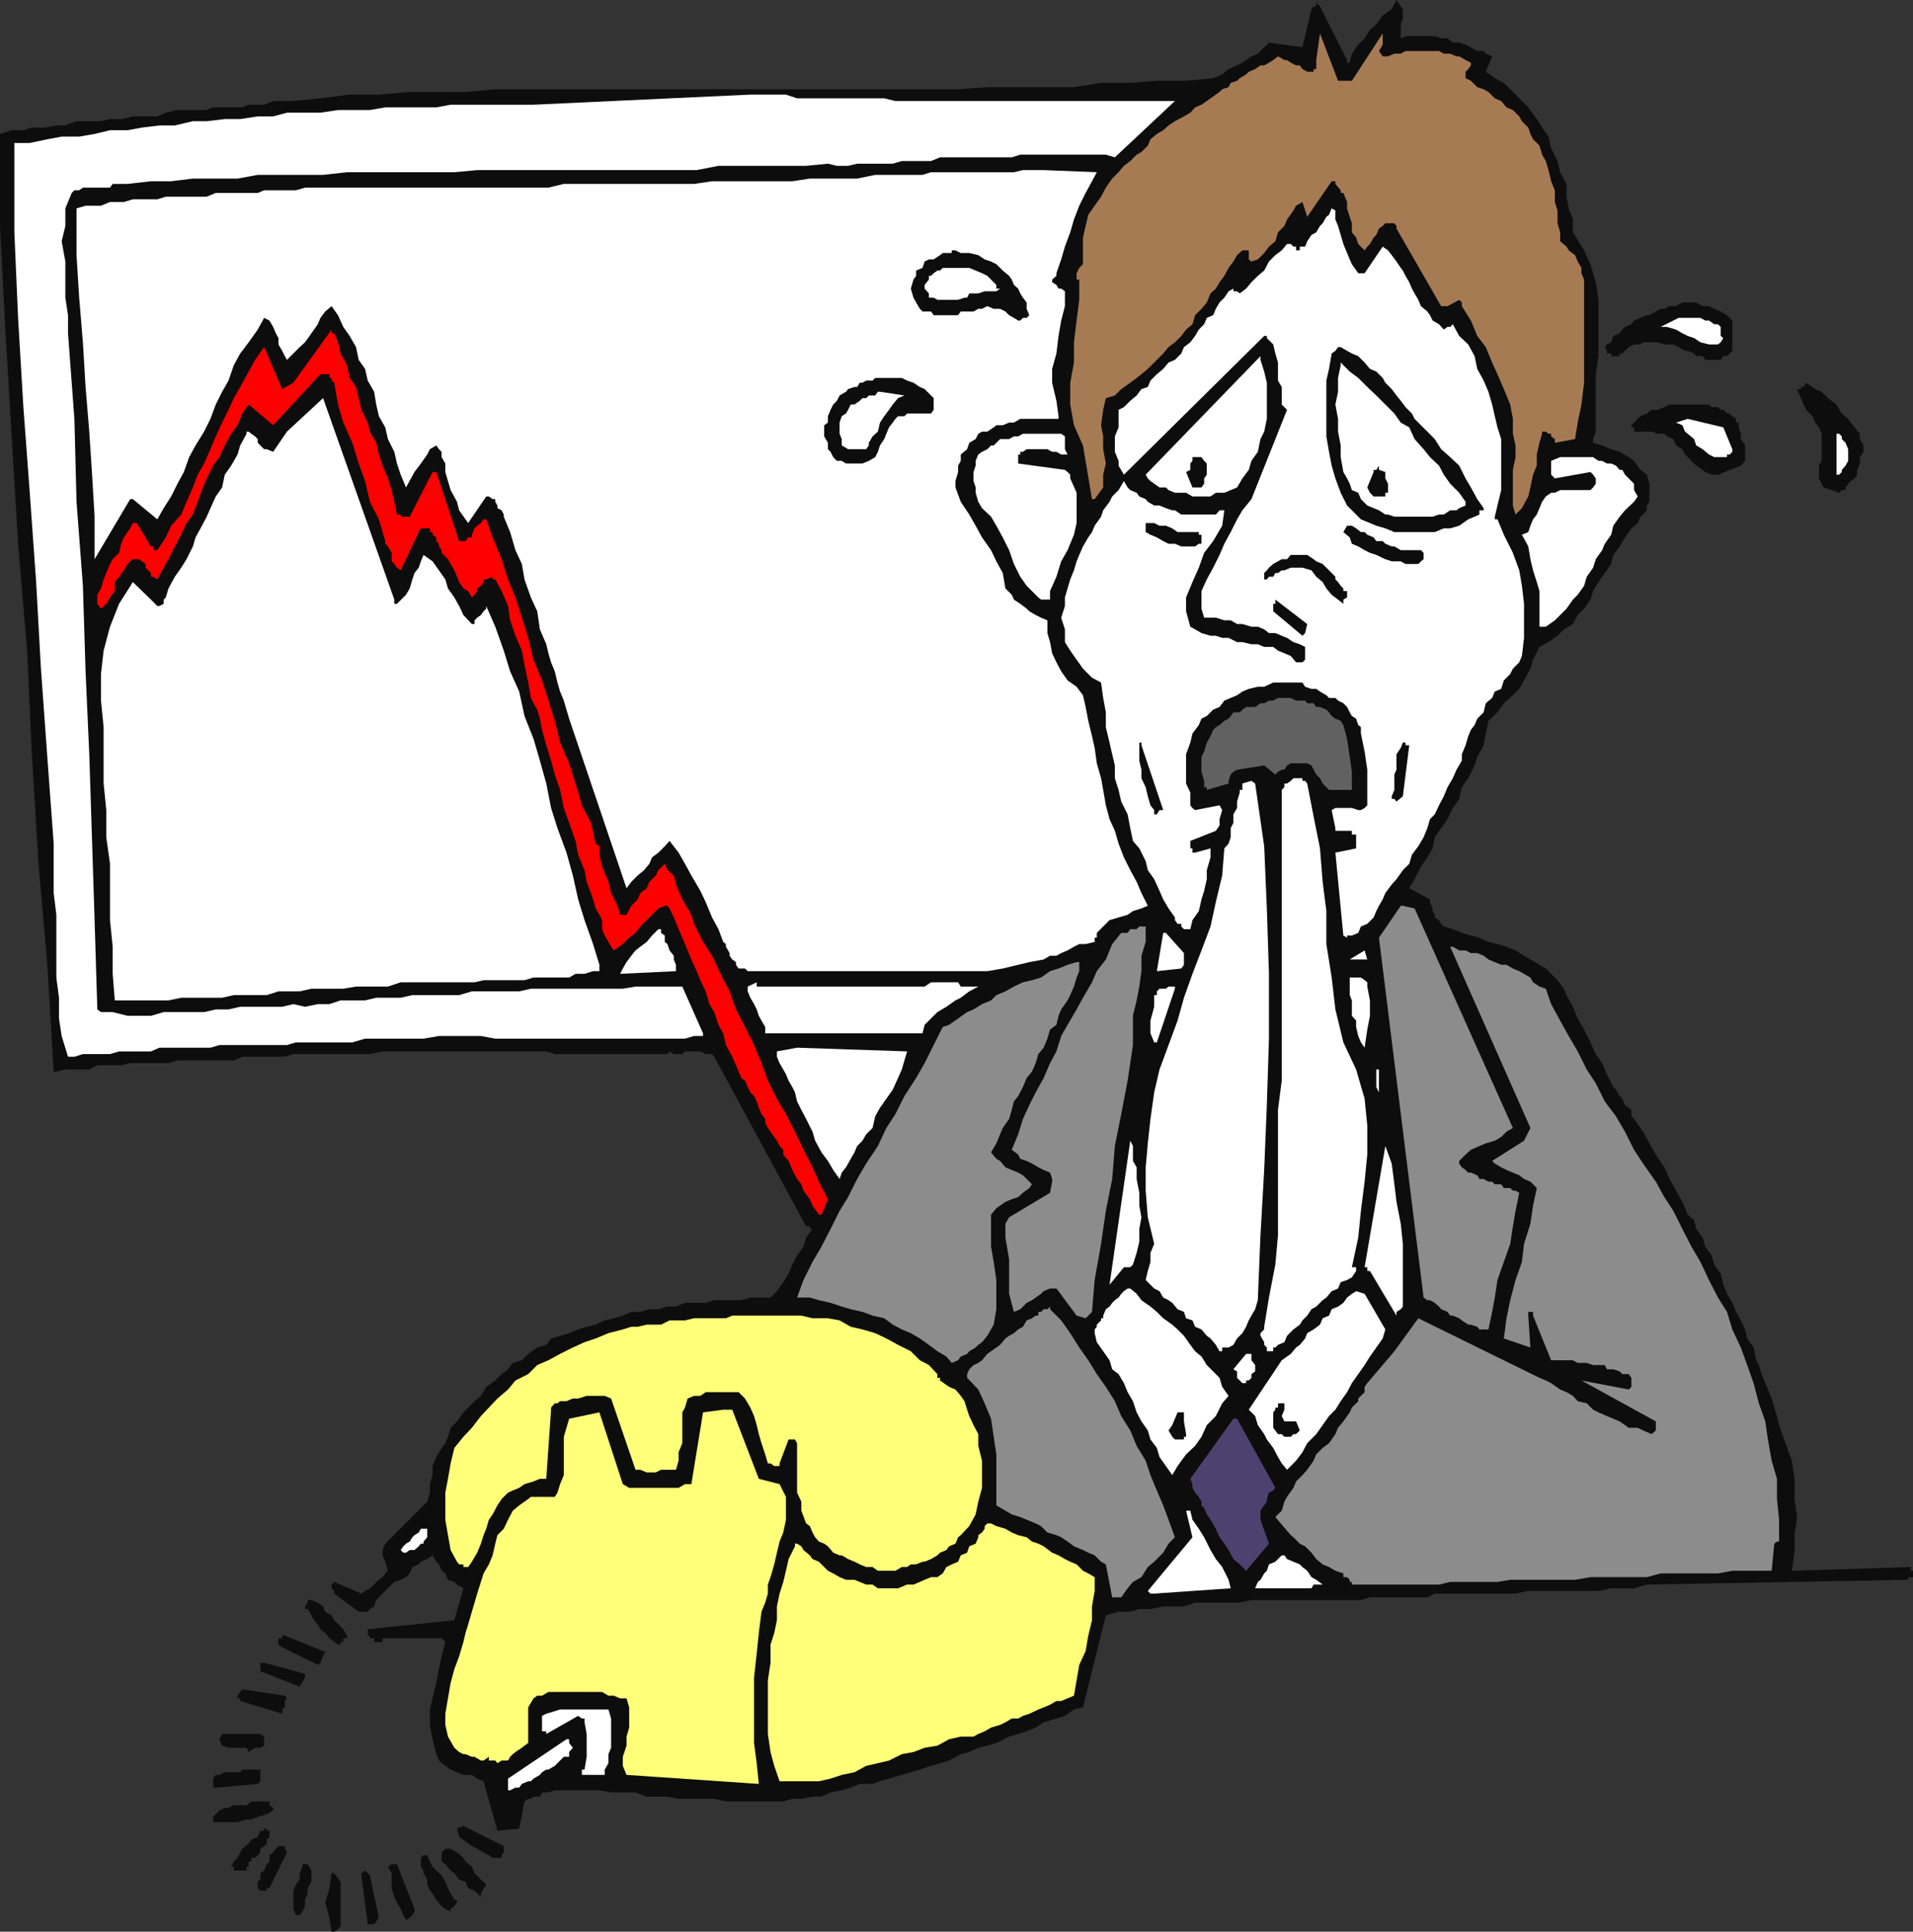<svg xmlns="http://www.w3.org/2000/svg" width="360" height="363.398"><rect width="100%" height="100%" fill="#333333" stroke="none"/><path fill="#0e0d0d" d="m262.8 0 .802 1.2.398.5v1.698l-.398 1.2v2.601l.898-.402h5.5l1.203.402h1.2l1 .801h1.199l1.199.398 1 .5 1.199.7h1.203l.399.5 1.199.5-1.2 2.902 1.7 1.2 1.699.898 1.703 1.699 1.7 1.703 1.199 1.2 1.601 2.198 1 1.602 1.2 1.7.5 2.198 1.199 2.399.5 2.101 1.199 2.2V37l.402 2.2.797 2.097v2.402l2.102 3.399 1.199 2.601 1 3.399.5 3.3V67l-.5 3.398V81.2l-.5 1.399v.699l1.699.5 1.703.703 1.598.5 1.699 1 1 .7 1.203 1.698 1.2.899.5 1.703v3.398l-.5.7V96l-.7.797-.5.402-.5 1.2-1.203 1-1.2 1.699-1 1.699-1.198 1.601-.399 1.7-1.203 1.699-1.2 1.703-1 1.7-.5 1.597-1.198 1.703-1.2 1.2-.902 1.698-1.7 1-1.198 1.2-1.7 1.199-1.699.902-1.203 2.399-.5 1.699-1.2 2.203-.898 1.598-1.199 1.199-1.703 1.5-1.2 1.703-1.698 1.598-.5 2.402-.399 2.2-1.203 2.198-.5 1.602-1.2 2.398-1.198 1.7-.5 2.199-1.2 1.703-1 2.098-1.199 1.699L270 157.5l-.398 2.098-1 1.699-1.2 1.703-1.199 2.398-1 1.7 3.899 2.101v.5l.5 1.2v.5l.398.699v.5l.8.5.403.699.5.5 1.7.5 1.699.703 1.699.5 1.601.398 1.7.801 1.699.399 1.699.5 1.703.699 1.598 1 1.199.703 1.703 1 1.2.7 2.199 2.198L294.3 186l.5 1.2 1.199 2.198.902 2.2 1.2 2.101 1.199 2.399 1 2.199 1.2 1.703.902 2.098 1.2 2.402.5.5.699 1.2.5.5.5 1.198.699.5.5.399V210l.5.5 1.703 2.398 1.2 2.2 1.199 2.101 1.601 2.399 1 2.199 1.2 2.203 1.199 2.098 1 2.402 1.199 1 .402 1.7 1.2 1.597.5 1.703 1.199 1.7.5 1.698 1.199 1.7.5 2.101.699 1.7 1 1.699.703 1.699.899 1.601.8 1.7.399 1.699L330 253.5l.5 2.398.5.899.5 1.703.703 1.7.5 1.198.7 1.7.5 1.699.5 1.601.398 1.7L336 271.5l1.203 3.297.5 3.402V282l.5 3.398-.5 3.399v3.3l-.5 3.403 22.399-.703v.703H360v1.2h-.898v.5l-49.2.898-2.402.699h-4.297l-2.402.5h-13.2l-2.398.5H270l-1.398.703H257.8l-1.7.5h-20.6l-2.2.5h-8.398l-2.101.7h-3.899l-2.402.5h-2.098l-1.699.5H210.5l-2.398.698L203.8 321.2l-1.7.399-1.699 1.199-1.601.5-2.399.703-1.5 1-1.699.7-1.601.5-1.7.5-2.402 1.198-1.7.5-1.698.399-1.7.8-1.601.403-2.2 1.2-3.398 1-2.101.698-3.399 1-2.402.7-1.7.5-1.398.5H161.8l-1.7.699-1.699.5-2.101.402-1.7.801h-1.699l-2.101.398h-1.7l-1.699.5h-10.8l-2.2-.5h-6.699l-2.101-.398h-3.899l-2.101-.8H115l-2.2-.403h-8.398l-1.199.402H102l-.398.801h-1.2l-.5.398h-.5l-.699.5-1 5.102-4.101.398-2.602-9.3-1.2-.5-1-.7h-1.597l-1.203-.5-1.2-.5-1-.699-1.198-1-.5-1.199-.7-2.8-.5-2.7v-2.902l.5-2.098.7-2.902.5-2.598.5-2.402.699-2.7-.7-.699H72v.7h-1.598v-.7h-.8v-.5h-.399v-1.2l16.297-1.703 1.703-6-1.203-.7-.5-.5-1.2-.398-.5-1.199-.698-.5-.5-1.203-.5-.5-.7-1.2-1 .7-1.199.5-.402.5-1.2.5-.5 1.203-.699.7-1 .5-1.199.398-.5.5-1.203 1.199-.5.5-.7.703-.5.5-.398 1.2-.8.5-.399.5H67.5l-4.598-3.403v-.5l-.5-.5v-.7l.5-.5 5.098 2.2.703-.5.899-.5.8-.7.399-.5.5-.398.699-.5.5-.699.5-.5-.5-1.703-.5-1.2v-1l.5-1.199 7.902-7.898.5-1.703v-1.598l.5-1.699v-1.703l.7-1.7.5-.898L83.8 271.5l.5-1.203.5-1.7 1.2-1.198 1.203-1.699.899-.902 1.199-1.2 1.199-1 1-1.699 1.703-1.199 1.2-1.199 1.199-.902.898-1.2 1.703-.5 1.2-1.199 1.699-1.199 1.699-.5.902-1.203 3.399-1 1.699-.7 1.601-.5 1.7-.398 1.699-.8 1.699-.4 1.703-.5 1.598-.703h1.699l1.703-.5h1.7l1.699-.5h1.601l1.7-.7h3.898l1.601-.5h5.098l1.703-.5H145l1.203-1.199 1.2-1.699 1-1.601.699-1.7.898-1.699 1.203-1.699.5-1.703 1.2-1.598h-.5v-.5h-.7l-17.3-31.902-.403-.5h-1.2l-1-.5h-2.898l-.5.5h-1.601l-.801-.5-.398.5h-21.2l-1.601-.5H72l-2.398.5H55.203l-1.601.5h-8L44 199.5H33.402l-1.699.5H24.5l-1.7.398h-4.5l-1.5.801h-4.5l-1.698.399h-.5l-1.2-20.098L7.203 162 6 141.898l-.898-19.5-1.7-20.101-1.199-20.2L1 62 0 42.5V25.2l2.203-.7h2.2L6 24h2.402l2.2-.402H12.3l2.101-.801H19l1.703-.399h2.098l2.199-.5h4.602l1.601-.699 2.2-.5h5.5l1.199-.5h5.5l1.199-.5h2.902l1.7-.699h3.8l5.098-.5 5.5-.703h5.5l5.8-.5h10.5l5.602-.5h87.098l5.5-.399h16.3l5.102-.8h5.5l5-.399h5.5l5.098-.5L230 14l1.203-1 1.598-.703 1-.5 1.699-1.2 1.203-.5L238.801 8l6.3.898 1.7-7.199.402-.5h.5V.5l.7.7 5.097 10.097v.5h.5l.402-1.7 1.2-1.699L256.8 7.2l1-1.601 1.199-1 1.203-1.7 1.7-1.199.898-1.7"/><path fill="#a67b54" d="m248.402 6.297 3.399 8.902h2.601l5.801-8.902v2.101l-.703 1.2.703 1h1l1.2-.5h1.199l.898-.5h6.3l.903.5h1.2l1.199.5h.5l1.199.699 1 .5v.5l-.5.703-.5.5v1.2l1 .5L278 16.397l1.203.399.899.5L281.3 18.5l1.199.5 1 1.2 1.203.5 1.2 1.198.5.899L287.601 24l.398 1.2.5 1 1.203 1.198.5 1.7.7 1.199.5 1.703.5 2.098.699 1.699V38l.5 1.598V42l.5 1.7v1.698l1.199 1 .402.7 1.2.902.5 1.2.699 1.198v1l.5 1.2V72l-.5 4.098-.7 3.402-.5 3.098-3.8.699v-.7l-.7-.5v-.5h-.5l-.5-.398h-.699v.399l-.5 1.699-.5 2.203v2.098l-.703 1.699-.5 2.402-.398 1.7-1.2 2.199-1.199 1.199-.5-1.7v-6.699l.5-2.398v-2.203l-.5-2.2v-2.8l-.5-2.7L283 73.2l-1.2-2.8-1-2.2-1.198-2.902L278 63.199l-1.2-2.902-1.698-2.7v-.699l-.5-.5-2.2 1.2h-1.199L262.801 43v-.5l-.399-.5h-1.699l-.5.5-.703.5-.5 1.2-.5.5-.7 1.198-.5.5-.5.7-1.198-1.2-.399-1.199-.8-1V42L254 40.797l-.5-1.598V38l-.7-1.703h-.5v-.5l-1-1.2v-.5h-.698l-4.602 6.7-.898-2.797-1.2.7-.5.898-1.199 1.699-.5 1.203-1.203 1.2-.5 1.698-1.2 1-.898 1.2-1.199 1.199-1.203.402-.5-.402v-1.7h-1.2l-1 .903-.698 1.2-.899 1.198-.8 1.5-.903 1.2-.7 1.199-1 .902-.698 1.7-1 1.199-1.2 1.199-.5 1.703-1.199 1-.902 1.2-1.2 1.198-1.199.899-1 1.203-1.199 1.2L216 69.397l-1.2 1-.898.7-1.199.902L211 73.2l-1.2 1.198-1.698.5-.5 2.2-.399 2.902.399 2.098V84.5l.5 2.7-.5 2.097v2.402L206 93.9h-.5l-1.7-10.102L202.103 80l-.7-3.902V72l.7-3.8v-3.802l.5-4.101.5-3.899v-3.8h-.5v-1.2l.5-1 .699-.699v-5l.5-2.199.5-2.102L206 38.7l1.203-1.7.899-1.703 1.199-1.7 1.199-1.199 1-1.199 1.203-.902 1.2-1.2.898-.5L216 27.399l.5-1.199 1.203-1 1.2-.699 1-.902 1.199-.801 1.699-.899L224 21.2l.902-1 1.2-.5 1-.699.699-.5 1-.703.699-.5.5-.5 1.203-.399.399-.8 1.199-.399.5-.5 1.199-.7.5-.5 1.203-.5 1-.703h.7l.898-.5.8-.5.899-.7 1.203.7h.5l.7.5 1 .5h.699l.5.703.898.5h1.203V13h.5v-1.703l.7-5"/><path fill="#fff" d="M141.203 17.797h6.7L150 18.5h16.402l2.098.5h52.602L209.8 29.598l-1.7-.5H192l-1.598.5h-13.5l-1.699.699h-5.5l-1.703.5h-6.7l-1.698.402H157.5l-1.7-.402-4.097.402h-16.5l-4.101.801H89.8l-4.301.398H65.3l-4.5.5H48.5l-3.797.7h-8.402l-4.098.5h-3.8l-4.403.5h-2.797l-.5.699h-5.101l-.7.5H14l-.5.5-1.2 2.902V42.5l-.698 2.898.699 3.801V56l.5 3.297v3.402L14 78.797l.402 15.601 1.2 15.801.5 16.098.699 15.601.5 15.602.5 15.598.5 16.3v.5l.699.5h2.203l2.797.7h4.402l2.399-.7h7.601l2.2-.5H43l2.203-.5h7.899l2.101-.5 2.2.5 2.398-.5H62l2.102-.699h4.601l2.098-.5h4.601l2.2-.5h8.8l2.399-.699h8.902l2.2-.5h17.3l2.399-.402h8.8l3.899 8.8v.5h-1.7l-1.699.5H93.203l-2.703-.5h-7.898l-2.899.5h-11l-2.402.7H55.703l-1.703.5H41.3l-1.698.5H30l-1.598.699h-6l-1.699.5h-5.101l-1.602.5h-1.2l-1.198-3.899-.5-3.3v-3.899l-.5-3.8v-11.801l-.5-4.098v-9.3l-1.2-16.302-1.199-16.601-.902-16.297-1.2-16.8-1.199-16.102-1-16.801-.699-16.098V26.9h2.899l3.3-.7 2.7-.5h3.3l2.899-.5 2.902-.699H24l2.703-.5L30 23.598h2.902l3.399-.801h2.601l3.399-.399h2.902l3.297-.5h2.902L54 21.2h6.3l3.302-.5h6l2.898-.5h9.602l2.699-.5h15.601l40.801-1.902"/><path fill="#fff" d="m196.402 32 10 .398-.902 1.7-1.2 2.199-1.198 2.402-1 2.598-.7 2.402-1 2.7-.699 2.398-.902 2.601v.5l-.801.7v.5l.8.5.403.699h.5l.7.5v2.8l-.7 2.7-.5 2.902-.402 3.301-.801 2.898V72l.8 3.398.403 2.899v.5H192l-1.2.703h-.898l-1.199.5H187.5l-.5.398-1.2.801h-1l-.698.399-.5 1-1.2.699L182 84.5l-1.2 1v1.2l-.5.898v1.199l-.5 1.703v1.2l1 2.698 1.602 2.399 1.2 2.101 1.199 2.2 1.699 2.402 1 2.098 1.203 2.199.5 2.902 1.2 1.2.398.898 1.199.8 1.203.903.5.5 1.2.7 1 .5 1.199.5v2.398l.5 1.699.398 2.101.8 1.7.903 1.699 1.2 1.703 1.699 1.2 1.199 1.597.5 2.203.5 2.598.699 2.902.5 2.2.402 2.898.801 2.8.399 2.2.5 2.902.699 2.598 1 2.199.699 2.402 1 2.598 1.203 2.402 1.2 2.2.898 2.101 1.199 2.398-1.2.5-1.597.5-1 .7-1.703.5-1.7.5-1.198 1.199-1.2 1.203v.898H206v.801l-1.7.399h-1.198l-1 .5-1.2.699-1.199.5-.902.5h-1.2l-1.199.703-2.699.5-2.101.5-2.899.7-2.902.5h-45.098l-.5-.5H139l-.5-.7v-.5l-.7-.5-.5-.703v-.5l-.698-1.2v-.5l-.5-.398-.899-2.402-1.203-2.2-1.2-2.898-1-2.101-1.698-2.899-1.2-2.199-1.199-2.102L126 158.2l-.898 1-1.2 1.2-1.199.898-.5 1.203-1 1.2-1.203 1-1.2 1.198-.898 1.2-10.8-31.899-.5-1.699-.5-1.703-.7-1.7-.5-1.699-.5-2.101-.699-1.7-.5-1.699-.402-1.699-1.2-2.8-.5-3.399-1.199-2.602L98.703 109l-.5-2.902L97 103.5l-1-3.402-1.2-2.899v-.402L94.403 96l-.8-.402v-.5l-.399-.7v-.5h-.5l-.703-.5h-.5l-3.398 5-1.7-2.398L86 94.398 84.8 92.2l-.5-1.699-.5-1.703V87.2l-.697-1.2v-1l-.5-.5-.5-.703-1.2.703-.5 1-1.199 1.7L78 88.796l-1.598 2.902-1-2.402-.699-2.098-.5-2.199L73 82.598l-.5-2.2-1.2-2.101-.5-2.2-.398-2.398-1.199-2.101-.5-2.2L67.5 67.7l-.5-2.402-1.2-2.098-1.198-1.699-1-2.203-1.2-1.7-1.199 1-.902 1.2L59.8 61l-2.399 3.398-1 .899-1.199 1.203L54 67.7l-.398-.7-.5-1-.7-1.203v-1.2l-.5-.898-.5-1.199-.699-1.203-1-.5L48.5 62l-1.7 2.398-1.597 2.102L44 68.7l-1 2.898-1.2 2.101-1.198 2.399-1 2.699-1.2 2.402-1.601 2.598L35.6 86l-1 2.797L33.403 91l-1.199 2.398-1.402 2.2-1.2 2.101L25 93.9h-.5l-6.7 11.3v-8l-.5-8.402-.5-7.598-.698-8.402-.5-8.399-.7-8.398-.5-8v-8.8l1.7-.5H19l1.703-.7h2.598L25 37.5h4.602l1.601-.5h7.7l1.699-.703H48.5l1.203-.5h6l1.7-.5h45.8l2.899-.7h24.5l3.398-.5h15.102l3.3-.5h8.899l3.402-.699h8.899l1.601-.5h15.598L192.5 32h3.902"/><path fill="#fff" d="M251.3 39.598v1.699l.5 1.203 1 3.398.7 1.7.5 1.199.402.902 1.2 1.7h1.199l3.402-5 1 .699.7.902.898 1.2.8 1.198.399.5.5 1 .703 1.2.5 1.199.5.902.7 1.2.5 1.199 1.199 1 .5.699.5 1L270.8 61l.902 1 .7-.5h.5l.5-.5 1.199 2.2 1.699 1.597L277.5 67l.5 2.398 1.203 2.2.899 2.101.699 2.399.5 2.199.5 2.101.699 2.2v9.601l-.7 2.899-.5 2.101v.5h.5l1.2 2.899 1.703 3.402 1.2 3.297.5 2.902.398 3.399V120l-.399 3.398-.5 1.2-1.199 1.199-.5 1L283 128l-.5 1.598-1.2.5-.5 1.199-1.198 1-.399 1.703-1.203 1.2-.5 1.198-.7.899-.5 1.203-.5 1.7-.698 1.698v1.2l-1 1.699-.7 1.601-1 1.7-.699 1.699-.902 1.703-.801 1.7-.898.898-.5 1.699-.7 1.703-1 1.7-1.199 1.597-.5 1.703-1.203 1.2-1.2 1.698-.898 1-1.199 1.602-.5 1.2-.703 1.198-.5 1-.5 1.2-1.2 1.199-1.198.5-.5 1.203-1.2.5h-.902v.398l-.7-.398-1.5-15.602 3.903-.8V157h-.8v-.703H251.3v-.5l-.7-3.399.7-.398h3.101l1.2.398h.5l.699-.398.5-.5v-6.703l-.5-3.399-.7-3.398v-1.203l-.5-.399-.398-1.199-.8-.5L254 134l-.5-1-.7-.703-1-.5-.5-.5h-1.198l-.5-.5-1.2-.7-.699-.5h-.902l-1.2-.398-.5-.8h-5.5l-1.699.8h-1.199l-1.703.399-1.2.5-1 .699-2.398 1L229.5 133l-1.2.5-1.198 1.2-1 .5-.5 1.198-1.2 1.602-.402 1.7-.797 2.198v5.5l.797 1.7v2.402l.402.5.5.398 4.598-.898.5.898-.5 1.7v1.199l-.7 1-4.8 1.902v1.399h.402v.8h.5l2.899-.8v1.699l-.7 2.402v1.7l-.5 2.199-.5 1.601-.5 2.2-1.199 1.699-.402 1.699h-1.2l-.5-.5v-.5h-.698l-.5-.7v-.5l-1.2-1.699-1-1.699-.699-1.601-1-2.2L216 163.7l-.398-1.699-1.2-2.402-1.199-1.399-.5-2.402-.5-2.598-1.203-2.402-.5-2.2-.7-2.199V144l-.5-2.102-.5-2.199-.698-2.902V134l-.5-2.703-.399-2.899-1.703-.898-1.7-1.703-2.398-3.399-1-1.601v-2.399l-.699-2.199.7-2.199v-1.602l1-3.398.699-1.703.5-1.7.5-1.199.699-1.601 1-1.7.699-1 .5-1.199 1.203-1.699.399-1.199 1.199-1.602.5-1L210.5 92.2l1-1.699.703 1.2.5.5 1.2.5.5.698 1.199.5.398.5 1.203.7h1l1.2.5 1.199.402h.5l1.199.797h6.5L229.5 96h.902L230 98.898l-1.7 2.899-1.698 2.203-1 2.797-1.2 2.703-1.199 2.898V115l.797 2.898.902.5 1.2.7 1.699.5h1L230 120h1.203l1.598.797h1l1.699.402h1.203l1.2.5h1.699l.898.7 1.203.5 1.2.5 1 1.199h1.199l.5-.5v-2.399l-1-.5-1.2-.402-1.199-.797-1-.402-1.203-.5h-1.2l-.898-.7-1.199-.5H235.5l-1.7-.5h-1l-1.198-.699h-1.2l-1.601-.5h-2.2l-.5-1.699v-3.3l1-2.2 1.2-2.203 1.199-2.399.902-2.101 1.2-2.2L232.8 97.7l1-1.699 1.699-2.102 6.703-16.8-1-1v-3.301l-.703-1.2V68.2L240 66.5l-.398-1.703-1.2-1.2V63.2h-.5L211.5 89.297l-1-1.7V86.7l-.7-1.7v-2.902l.7-1.7v-3.3l1-.5 1.203-1.2 1.2-1 .898-1.199 1.199-.402.5-1.2 1.203-1.199 1.2-1 1-1.199 1.199-.5L222.3 66.5l.5-1.203 1.199-.899.902-1.199.7-1.199 1-1 .5-1.203 1.199-.5.5-1.2.699-1.199.5-.5.402-.398.801-1.203.899-.5v.5h.699l.5.402 1.199-.902 1-1.2 1.203-1.199 1.2-1 .898-1.699L240 48l1.203-.902 1-1.2h.7l.5.5h.5v.7h.699v-.7h1l.398-1 .8-1.199.903-.5.7-1.199.5-.5.699-1.203.5-.399.5-1.199.699.399"/><path fill="#0e0d0d" d="m179.8 47.098 1 .5h1.602l1.7.402 1.199.797 1.199.402 1 .5 1.203 1.2 1.2 1 .5.699.398 1 .8.699.399.902.5.801.703.898v1.2l.5 1.199-.5.5h-.703l-.5.5h-.398l-.801-.5-.899-.5-.699-.7-1-.5H187l-1.2-.5-1 .5h-.698l-.899.5h-2.402l-.5.7h-4.598l-.5-.7h-1.601l-.5-.5-.7-1.199-.5-.898-.5-1.703.5-1.7.5-.699v-1l1.2-.5L174 49.2l.8-.402h.903l1.2-.797.5-.402h1.699v-.5h.699"/><path fill="#fff" d="M178.602 50.398h3.8l2.399 1 1 .5 1.699 1.7v.699h.703l-.703.5h-2.2l-1.198.402h-1.7L182 56h-.5l-1.2.398h-3.898l-.699-.398h-.902v-.8l-.801-.903v-.7l.8-1v-.699h.403l.5-.5.7-.5h.5l.5-.5h1.199"/><path fill="#0e0d0d" d="M316.602 56.898h2.601l1.2.7h1.199l1 .5 1.199.5 1.199.699 1 1V66l-1 1h-.7l-.5.7h-2.898l-.5-.7h-1.199l-.402-.5-1.2-.5h-.5l-1.199-.703-1-.5h-1.699L312 64.398h-2.797l-.5.399H307.5l-1 .5-.7.703-.5.5h-.5v.5h-1.597v-.5h-.8V66l-.403-.703.402-.5.801-.399.399-1.199 1.199-.5.5-.699.5-.5L307 61l.5-.703 1.203-.5 1.2-.5h.5l1.199-.7.898-.5h.703l1-.5h1.2l1.199-.699"/><path fill="#fff" d="M315.902 59.797H320l.902.5h.7l1 .703h.699l.5.5v1.7l.5.398-.5.8-.5.399h-1.7L320 64.398l-1.2-.8-1.198-.399-1-.5-1.2-.699-1.699-.5H312.5l3.402-1.703"/><path fill="red" d="m62.902 62.7.7 1.698.5 2.102 1.199 2.2.5 2.398L67 72.797l.5 2.101.5 2.2 1.203 2.402.399 1.7 1.199 2.097.5 2.203.699 2.098L73 90l.703 2.2.5 2.198.5 2.399h.7v.402h1.699l4.3-8.402h.7l4.3 13h1.2l.5-.7h.699v-.5l.5-1.199.5-.5.699-.5.5-.699h.5l1.203 3.399 1.7 4.101L95.601 109 97 112.398l1.203 3.801 1.2 3.801 1 4.098L102 128l1.203 3.797 1.2 3.8 1 4.102 1.699 3.899 1.199 3.8 1.199 4.102 1.703 3.297.899 3.902.699.5v1.598l.5 2.203 1.199 2.898.5 2.102 1.203 2.398.5 1.7h1.2l.898-1.7L120 169.2l.5-1.199 1.203-.902.5-1.2 1.2-1.199.5-1 1.199-1.199.5 1.2 1.199 1 .402 1.698.5 1.2.7 1.601 1 1.7.699 1.199.5 1.699 1.699 3.402 1.699 2.598 1.602 3.402 1.699 3.301 1.199 3.398 1.703 3.301 1.7 3.399L143.3 200l1.199 3.297 1.703 3.402 1.7 2.899 1.699 3.3 1.601 3.399 1.7 3.3 1.199 2.7 1.699 3.3-1.2 2.903h-.5l-1.199-1.703-.5-1.2-1.199-1.597-.402-1.203-.801-1-.898-1.7-.7-1.699-1-1.199v-.902l-.699-.7-.5-1-.5-.699-.703-1-.5-.699-.5-1v-.699l-.7-.902-.5-1.2-.398-1.199-.5-1-.699-.699-.5-1-.5-1.203-.703-.5-1-2.399-.7-1.601-1.198-2.2-.5-2.199-.899-1.601-.8-2.399-.903-1.5-.7-2.398-1-2.102-.698-1.699-1-2.199-.7-1.703-1-2.399-.699-1.601-.902-2.2-.801-1.699-.398-.5h-.5l-1.2.5-2.199 2.2-1.203 1.199-.898 1.203-1.2.898-1.199 1.2-1.703 1.199-.5-.7-.5-.898-.7-1.199-.5-1.203v-1.7l-.5-1-.698-1.199-.5-1.699-.399-1.199-.8-2.102L110 163.7l-1.2-2.902-.5-2.598-1.198-3.402-1-2.797-.7-3.402-1-2.899-.699-2.601-.902-2.899-.801-2.902-.398-2.098-.5-1.699-.7-1.203-.5-1-.5-2.899-.699-3.3-.5-2.7-1.203-2.8-1-2.899-.398-2.699-1.2-2.8-1.199-2.2h-.5v-.5l-1.203.5H91v.5l-.5.7-.7.5v.5l-.5.698-.5.5-.698-1.199-.899-.5-.8-1.199-.403-1-.5-1.203-.7-1.2-.5-.898-1.197-1.2v-.5l-.5-.703v-.5l-.5-.5v-.7l-.7-.5v-.5h-.5v-.699h-1.699l-.402.7-3.399 7.199-.699-.5-.5-.7-.5-.5V104L73 102.797l-.5-.5v-.5l-1.2-4.098-1.698-3.3-.899-3.899-1.203-3.3-1.2-3.903-1.698-3.797-1-3.402-.7-4.098-.5-.402v-.5H62v-.7h-1.7L51.403 80l-4.601-3.902-1.2 1.699L44.704 80 43.5 81.598l-1.2 2.199-1 2.203-1.198 1.598-1.2 2.402L38 92.2l-.797 2.198-.902 2.399-1.2 1.601-1 2.2-1.199 2.199-1.199 2.402-.902 1.598L29.6 109l-.8-.5h-.399v-.703l-1-1v-.7l-.699-.5-.5-.398H25l-1 .899-.7 1.199-.898 1.203-.8 1v1.7l-.899 1.198-.703 1.2-1 .902-.7-.902v-1.7l.7-1.199.5-1.699.5-1.203.703-1.7.5-.898 1.2-1.199.398-1.703.5-1.2 1.199-1.699.5-1h.703l2.7 4.399h.398v.703h.8l1.602-2.402 1-2.2 1.899-2.101 1-2.399L36.3 91.7l.902-2.402 1.2-2.098 1.199-2.699 1-2.402L41.8 79.5l1.2-2.402 1-2.2 1.203-2.101 1.598-2.899L48 67.7l1.703-2.402 3.399 7.902 2.101-1.2 7.2-10v.7h.5"/><path fill="#0e0d0d" d="m252.3 65.297 1.2.703.902.5 1.2.5 1.199 1.2 1 1.198 1.199.5 1.203 1.2.5.902 1.2 1.2.898 1.198.8 1 .899 1.2 1.203 1.199.5 1 1.2 1.203L270 82.598l1.203 1.902 1.7 1.5 1.699 1.598L275.8 90l1 1.7 1.2 2.197 1.203 1.7V96h-.8v.797l-.903.402-1.2.5-1.698 1.2-1.7.5h-1.199l-1.703.699h-7.598l-1.699-.7-1.703-.5-1.2-.5-1.698-.699-.899-.902-1.703-1.7-1.2-2.398-1-2.699-.698-2.402-.5-2.598-.5-2.902v-10.5l.5-2.2.5-2.898.699-.5.5-.703h.5"/><path fill="#fff" d="m237.203 67.7.7 2.198.5 2.102v6.797l-.5 2.402-.7 1.399-.5 2.402-1.203 1.7-.5 1.698L233.8 90l-1 1.7-2.398 1h-1.601l-1 .698h-3.399l-1.199-.699h-2.101l-1.2-.5-.5-.5h-1.199l-1-.699-.703-.5-.5-.5-.398-.703L237.203 67v.7m15.097.5 1.7 1.698 1.602 1.2 1.699 1.699L259 74.398l1.703 1.7 1.7 1.699 1.199 1.703 1.601.898 1 2.2 1.7 1.902 1.199 1.5 1.699 1.598.902 1.699 1.2 1.703 1.699 1.7 1.199 1.698v.7l-1.2.5-.5.402h-1.199l-1.199.797h-.902l-1.2.402h-7.199l-1.199-.402h-.5L259.5 96l-1-.402-1.2-.5-1.198-1.2-.5-1.199-1.2-.5L254 91l-.5-1-.7-1.203-.5-2.797v-2.203l-.5-2.598v-2.402l-.5-2.7.5-2.398v-2.601l.5-2.399v-.5"/><path fill="#0e0d0d" d="M165.203 71.098h4.5l1 .5 1.2.402 1.199.797.898.402 1.203 1.2.5.5v2.199l-.5.699h-4.5l-.5.5H169l-.5.5-.5.703-.7.898-.5 1.2-.398 1-.8 1.199-.399 1.203-.5 1-1.203.7-1.2.5h-3.097l-.8-.5h-.903l-.7-.7-.5-1-.5-.5v-1.203l-.698-1.2V80l.699-.5v-1.203l.5-1.2.5-1 .699-.699.5-1 1.203-.699.399-.5 1.199-.402h.5l.5-.797h.5l.699-.402h1.203l.5-.5h.5M339.902 72l1.7 1.2 1.199.5L344 74.897l1.602 1.2 1 1.699 1.199 1L349 80.398l1 1.2v1l.703 1.199V85L350 86v1.2l-.5 1.198v.899L349 90l-.7.5-.5.5-.5.7v.5h-.698l-.5.5-2.899-1-.402-.7-.5-1v-2.402l.5-.899v-5.101l-.5-1.2-.7-.898-.5-1.203-1.199-1.2-.5-1-.5-1.199-.699-1.699h.7v-.402h.5l.5-.797"/><path fill="#fff" d="m165.602 73.7 4.601.698-1.203.5-1 1.2-.7 1-.898 1.199-.8 1.203-.399 1.7-1 .898-.703 1.199v.5l-.5.703h-3.398l-1.2-.703v-1.2l-.402-1V79.5l.402-1.203.801-.5.399-.7.5-1h.699l1-.699.5-.5H163l.5-.5h1.203l.5-.699h.399M60.8 74.898l13.403 37.899v.8h.5l1.7-1.699.699-1.199.5-1.699.398-1.203.8-1 .403-1.2.5-1.199 1.7 1.2 1.199 1.699L83.8 109l.5 1.7 1.199 1.698.902 1.602.801 1.7 1.598 1.698h.5v-.699l.5-.5.699-.5.5-.699.5-.5v-.5l1.703 3.898 1.598 4.5 1.2 3.899 1.703 3.8 1 4.602 1.7 4.301 1.199 4.098 1.199 4.3.902 4.602 1.2 3.797 1.699 4.601 1.199 4.301 1 4.5 1.199 3.899 1.602 4.5 1.199 3.902v1.2h-1.2l-1.601.5h-1.7l-1.198.698h-6.7l-1.699.5H91l-1.7.399H75.403l-2.402.8h-6l-2.398.403h-6l-2.2.5h-4l-2.199.7H44l-2.2.5h-7.698l-2.399.5H21.602l-.399-5v-5.102l-.5-5V162.5l-.703-5v-5.102l-.5-5v-10.601l-.5-5v-5l.5-4.399 1.203-4.5 1.7-4.3L25 109.5l3.402 3.297 1.2 1.203H30l.8-.402v-.801l.403-.399.5-1.699 1.2-2.199 1.199-1.703 1-1.598 1.199-2.402.5-1.7L38 98.899l.902-1.699.7-1.601 1-2.2L41.8 91.7l.5-2.402 1.199-1.7 1.203-2.097.5-1.703 1.2-2.2V81.2h.398l.5.399.699.5.5.5v.699l1.203 1.203h.5l1.2.5L54 81.2l6.8-6.302"/><path fill="#0e0d0d" d="M315.902 76.098h5.7l.5.5h1.199l.5.5h.5l.699.699h.5l.5.5.703.5v.703h.5v.898l.399 1.2v1l.8 1.199v2.902l-.8.899-4.301 1.699h-1.2l-1.199-.5-.5-.399-1.199-.8-.402-.399-1.7-1.699-.5-1-1.199-.703-.5-1.2-1.199-.5-.5-.5H312l-1.2-.398h-3.3v-.8h-.5V80l1.703-1.703 1.2-.5.898-.7H312l1.203-.5 1-.5h1.7"/><path fill="#fff" d="m317.602 78.797 6.699 1.601L326 84.5v.5l-.5.5h-.5v.5h-2.398l-1-.5-1.2-1-1.199-.703-.402-1.2-1.2-1-.5-.398-.5-1.199-1.199-.5 2.2-.703m-121.2 2.801h3.301l.7.5V84.5l.5 1h-1.2l-.902-.5H198l-.898-.5h-3.899l-.703.5h-.5v.5h-.398v1.7l8.8 1.198.5.399.5.5V90l1.2 2.7v5.698l-.5 2.2-1.2 2.902-1.199 2.098-.902 2.902-1.2 2.7v1.597h-1.699l-.5-.399-2.199-2.199L192 108.5l-1.2-2.402-.898-2.598-1.199-2.402-1.203-2.2-1-1.699-1.7-1.601-.698-1.2-.5-1.699v-1l-.399-1.199v-1.703l.399-1.2V86.7l.5-1.199.699-.5 1-.5.699-.703h.5l.5-.5.703-.7h1.7l.898-.5h.8l.899-.5h3.902m149.7 0 .5.5v.5l.699.699.5 1.203v2.2l-.5.898-.7.8v.399l-.5.5h-.5v-7.7h.5"/><path fill="#0e0d0d" d="M225.602 86h.5l.5.7.5.5v2.097l-.5.703v1l-.5.7h-1.7l-1.199-2.903.797-.399V87.2l.402-.5V86h1.2"/><path fill="#fff" d="M293.602 86h6.199l1 .7h.699l.902.5h.801l.899.398.699.8h.5l.5.899.699.703 1 1v1.2l.703 1.198-.703 1L305.8 96l-1 1.2-1.198 1.698-.399 1.7-1.203 1.699-.5 1.203-1.2 1.7-.5 1.597-1.198 1.703-.5 1.7-1.2 1.698-.902.899-1.2 1.703-2.198 2.2-1.7 1.198h-1.199V111.2l-.5-1.699-.703-2.203-.5-2.098-.398-2.402-1.2-2.2 1.2-.5.398-1.199.5-1.199.703-.902 1-2.399.7-1 1-.699h.699l1-.5h5.699l.5-.5.5-.699v-1l-.5-.703-.5-.5L292.6 90l-.699-.703v-2.598l1.7-.699"/><path fill="#0e0d0d" d="M259.5 87.598v.8l1.203.399V90l.5 1v1.7h-.5v.698H258.5l-.7-.699-.5-1 1.2-2.902v-.399h.5l.5-.8m-43.5 10.8h1.203l1 .5h1.2l1.199.5 1 .7h4v.5h.5v1.699h-.5l-.7.5h-2.601l-1.2-.5h-1.199l-1-.5-1.199-.7-1.203-.5-.898-.5v-1.699H216m38 .5h.402l.801.5.899.7h.699l.5.5 1.199.5.5.699h1.203l.5.5 1.2.5h.5l1.199.703h3.8l.5.5v1.2l-.5.398-.5.5H264.5l-.898-.5h-1.7l-1.199-.399-1.703-.8-1.2-.399-1-.5-1.198-.703-1.2-.5-.402-1.2-1.2-1 .7-1.199h.5m-10.098 5.5H246l1.203.801.5.399 1.2.5 1.699 1.699.699.703v.5l.5.5.5.7.5.5v.5h.699v1.198l-.7.399v.8l-1-.8-1.198-.899-1-1.199-.7-1.199-1.199-1-.902-1.203-1.7-.5h-2.199l-1.199.5h-.5l-.703.5h-.5l-.398.703h-.801l-.399.5h-.5v-1.203l.5-.5.399-.5.8-.7.899-.5.703-.398h1l.7-.8h1M240 112.797l6 4.601-.398 1.7-.5.5-5.5-4.598v-1.402H240v-.801"/><path fill="#616162" d="M240.5 131.297h2.402l1 .5h1.7l.398.5h1.203l.5.703h.7l1.199.5.5.5.5.7.699.5 1 .398.5.8.699 2.602.5 3.398.402 2.801v3.399h-4.3l-1.2-1.2-.5-1-.699-.699-.5-.902-.402-.797-.801-.402h-3.098l-.699.402-.5.797h-.5l-.703.402-.5.5-2.098-1.699-5.101.797-.7.402-.5.5-.398 1.2v.5l-4.101 1.199v-.5h-.5v-1.2l-.5-1.699v-2.8l.5-1 .5-1.7.699-1.199.5-1.203.5-.5.699-.399.902-.8.801-.399.399-.5.5-.699h1.199l.5-.5.699-.5h1.703l1-.703h.7l.898-.5h.8l.899-.5"/><path fill="#0e0d0d" d="M214.402 139.7h.399v.5l4.101 12.198h-.699l-.5.801h-.5v-.8l-.703-.899-.5-1.703-.398-1.7-.801-1.699v-1.601l-.399-1.7V139.7m50.098 0v.5h.703L264 149.796l-1.2 1-.398-.5h-.5v-.5l.5-1.2V145.7l.399-.902v-2.899l.8-1.199.399-1h.5"/><path fill="#fff" d="M243.902 146.398h1.2v.5h.5l.398.5 1.203 6.2 1.2 6 .5 6.3.699 5.5v6.2l1 6.3.699 6 1.5 6.2 2.402 5.101 1.598 5.5.5 5v5.5l-.5 5.098-.7 5.5-.5 5-1.199 5.601h.801v.7l-.8 1.199-.903.5-1.2.402-.5 1.2-1.198.5-1 1.199-.7.5-1.199 1.199-.902.5L246 247.5l-.898.898-.5.801-1.2.899-1.199 1.199-.5 1.203-1.203.5-.5.5h-.398v.7h-1.2v-.7l-.5-.5v-.5l-.699-1.203v-.5l.7-.7v-.5l.898-5.5 1.199-6.199.5-5.5v-23.601l.703-5.5v-54.7l.5-.5v-.699h.5l.7-.5.5-.5h.5m-8.403.5.703.5 1.7 11.801.5 11.7.398 12.3v12.2l-.399 12.5-.5 12.199-.699 12.3-.5 12.2-.5 1.699-.703 1.203-.5.898-.5 1.2-.7 1.199-1 1-.698 1.203-.899.5H230v.7h-.5l-.7-1.2-1-1.203-.698-.5-1-1.2-1.2-.5-.5-1.199-1.199-.398-.402-1.203-1.2-.5-1-1.2-.699-.5-1-.5-.699-1.199-1-.5L216 241.2l-.398-.402.398-1.7.5-1.699V235.7l.703-1.699-1.203-5-.398-5v-4.402l.398-4.5.5-4.598.703-5 1-4.3 1.7-4.602 1.699-4.598 1.199-4.3 1.601-4.5 1.7-4.403 1.699-4.5 1-4.598 1.199-5 .402-5.101.801-.899.399-1.199v-1.703l.5-1V153.2l.698-1.2v-1.203l.5-1.7v-.5h.5v-1.199l1.699-.5"/><path fill="#8c8c8d" d="m264 170.398 2.203.5 18.5 41.301-1.203.7-1 1-1.2.699-1.698.5-1.2.5-1.601.699-1 .902-1.2 1.2v.5l.5.699.7.5.5.5h.5l1.199.5.402.699h.801l.899.5h.699l.5.5h1.199l.5.703h1.203l.5.5h.5l.7.398-.7 3.399-.5 2.902-.5 3.301-1.203 3.398-1.2 3.399-.5 3.3-.5 2.7-.698 3.3h-1.7l-.402-.5-1.2-.398h-.5l-1.198-.8-.5-.399-1.2-.5h-.5l-.5-.703-1.199-.5-.402-.5-.801-.7-.898-.5h-.5l-.7-.5-8.402-67.699 4.102-6H264m-48.398 3.899v2.902l-.801 2.598v2.902l-.399 2.899-.5 2.601-.699 2.899v5.5l-1 6.699-1.203 6.3-1.2 6-.5 6.2-1.198 6-.899 6.203-1.203 6.797-.5 6-1.2 1.203-1.698-.5-3.399-4.602-.402-.5h-1.2l-1.199.5-.5.5-1 .7-.699.5-1 .5-.703.699-.5.5-1.2.5-.898-3.399v-6.5l-.699-4.101v-2.598l.7-1.199 7.699-4.602.398-2.101v-.5l-.398-1.2-1.2-.5-1-.5-1.199-.699-1-.5L192 218l-.398-.8-1.2-.903 1.2-2.899.898-2.898 1.203-2.602 1.2-2.398 1.5-2.703 1.199-2.797 1.199-2.203.902-2.899 1.2-2.101 1.699-2.899 1.199-2.199 1.699-2.902.902-2.098 1.7-2.199 1.199-2.902L211 175.5h1.203l.5-.703h1.2l.5-.5h1.199"/><path fill="#fff" d="M123.902 174.797h.5v.703l.7.5v1.2l.5.398.398 1.199.8 1v.703l.403 1v1.2l-10.5.5.5-1 .7-1.2.898-1.203.8-1 .899-.7 1.203-.898 1-1.199 1.2-1.203m95.499.703 3.399 3.797v2.203l-.5.7-4.598.5 1.2-7.2h.5"/><path fill="#8c8c8d" d="m273.402 178.098 1.2.699h1.199l1 .5H278l1.203.5.899.703 2.398 1h1l1.203.7 1.2.5.898.5 1.199.698.5.899 1.203.8 1.2.403 1 2.898 1.699 3.102 1.601 2.898 1.7 2.899 1.699 3.402 1.699 2.598 1.699 3.402 2.102 2.801 1.699 2.898 1.699 3.399 1.703 2.601 2.399 3.399 1.601 2.902 1.7 2.598 1.699 3.402 1.699 3.301 1.699 2.898 1.602 3.399 1.699 3.3 1.699 2.7 1 3.3 1.602 3.403 1.199 3.297 1.199 3.402 1 3.801 1.203 3.398.5 3.399.7 4 1 3.402V282l.398 3.898V290h-.399l-.5.398-.5 5.102H326l-2.7.5h-10.8l-2.598.7h-10.601l-2.899.5h-12.199l-2.402.398h-8.899l-2.101.5h-16.399v-.5H254v-.399l-.5-.5h-.7V296l-1.5-.5-1.198-.703-1.2-.5-1.199-1-.902-1.2-1.2-1.199-1-.5-1.199-1.199-.5-.402-2.902-3.399 1.203-1.199.5-1.699.5-.902 1.2-1.7.5-1.199 1.199-1.199.898-1 1.203-1.703.5-1.2 1.2-1.199 1.199-.898 1.199-1.703.5-1.2 1-1.199L254 265.7l.402-.902.801-.797.399-.402v-.5l1.199-1.2v-1l.5-.699 5.101-6 4.5-6.199 22.801 11.2 1.2.5 1 .5 1.699 1.198 1.199.5 1.199.7.902 1 1.7.402 1.199 1.2 1 .5 1.601.698 2.399 1 1.699 1.2h1.703l1 .5 1.598.699.8-.7v-1.699l-14-7.699 8.899 1.7.5-.5v-1.7l-.5-.699h-1.2l-.5-.5-1.198-.402h-1.2l-.402-.801h-2.2l-1.198-.399h-1.7l-.902-.5h-4.098L288.5 247.5v-.703h-.898v.703l.398 6-5-1.703.5-3.797.703-3.402 1-3.801 1.2-3.399.398-3.398 1.199-3.8.5-3.403.703-3.297-1.203-1.203-1.2-.5-.898-.7-1.199-.5-1.203-.5-1-.5-1.2-.699-.5-.5 6-3.8 1.2-2.399-15.098-34.101h.5"/><path fill="#fff" d="m256.8 178.797.5 1.703H254Zm0 0"/><path fill="#8c8c8d" d="M202.602 181h.5v1.7l-.5 1.198-.5 1.7-.7 1.601-.5 1-1.199 1.7-.5 1.199-.402 1.699-1.2.902-.5 1.7-.699 1.699-1 1.199-.5 1.703-.699 1.598-1 1.199-.703 1.703-.898 1.7-.801 1-.399 1.597-.5 1.703-1.199 1.7-.5 1.198-.703 1.7-1 1.699 1 1.203.703.398 1 1.2 2.399 1 .898.5.703.699 1 1-.5.703-1.203.898-.898.801-1.2.399-1.199.5-1 .699-.703.5-1 1.203v6l.5 2.898.5 3.399v5.5l-.5 2.902-1.2 2.098-1 1.203-.698.5-.5.5-1.2.7-.402.5-1.2.5-.5.698-1.198.5-1-1.199-1.7-1-1.601-1.199-1.7-1.203-1.699-1-1.699-.7L168 249.2l-1.598-1.2-2.199-.5-1.902-.703-2.2-.5-1.699-.5-2.101-.7-2.2-.5-1.699-.5H150l1.203-3.3 1.7-3.399 1.699-2.898 1.699-3.3 1.699-3.403 1.602-2.598 1.699-3.402 1.699-2.899 2.203-3.3 1.598-3.399 1.699-2.601 1.703-3.399 2.2-3.402L174 200l1.703-3.402 1.7-3.399 1.199-.402 3.398-2.399 1.203-.5 1.598-1 1.699-.699 1-1 1.703-.699 1.598-.902 1.699-.801 1.703-.399 1.7-.5 1.699-1.199 1.601-.5 1.7-.699 1.699-.5"/><path fill="#fff" d="M254 183.898h2.102l.699.5.5.399v.8l.5 2.602v2.899l-.5 2.601-.5 3.399-.7-1-.5-1.2-.398-1.699V192l-.8-.902v-2.899l-.403-1v-3.3m-111.598 1.699H174l1.203-.801h5.098l.5.8h3.3l-1.699.903-1.601 1.2-1 .5-1.7 1.198-1.699 1-1.199 1.2-1.203 1.199-.398 1.601H144V193.2l-.7-1.199-.5-.902-.398-1.2-.5-1-.699-1.199-.5-1.199v-.902l1.7-.801v.8m78.199 0h.5V186l-3.399 10.098h-.5l-.703-1.7V192l.703-2.602V187.2h.5v-.699l.5-.5h1.2l.5-.402h.699M150 197.098l20.703.699-.5 1.703-.5 1.7-.703 1.597-1 2.203-2.398 3.398-.899 1.602-.5 2.2-1.203 1.198-.7 1.2-1 1-.5 1.199-.698 1.203-.899 1.598-.8 1-.403 1.199-1.2-1.7-1-1.699-1.198-1.601-1.2-2.2-.5-1.699-1.199-2.398-.902-1.703-.801-1.598-.398-1.699-.5-1-.7-1.203-.5-1.2-.5-.898-.699-1.199-.5-1.203v-1l3.797-.7m109.5 4.103v4.3l-.5-1v-3.3h.5m-46.797 13.398.5 1v2.8l.7 1.2v2.199l.5 2.601v2.399L214.8 229l-.399 2.2v2.398l-.5 2.101-.699 2.2-.5.5H211.5l-2.7 3.3 3.903-27.101m48 1 1.2 3.3.5 3.899.398 3.3.8 4.102L264 234v11.797l-.398.5-.801.5v.703l-5-8.402h-.5v-.7h-.5l3.902-22.8m-48 26.8 1.2 1 .898 1.2 1.699 1.199 1.203 1 1.2 1.203 1.699 1.2 1 .898 1.199 1.199L224 253l.902 1.2 1.2 1 1 1.597L228.3 258l1.199 1.2.5 1.698 1.203 1.7L230 264l-1.2 2.398-1.698 1.7-1 2.199-1.2 1.703-1.699 1.598-1.601 2.199-1 1.703-1.2-1.703-1.199-1.7-.5-1.699-1.203-1.601-.5-1.7-1.2-1.699-.898-1.699-.699-2.101-1-1.7-.703-1.699-1-1.699-1.2-.902-.5-1.7-2.398-3.398-.402-1.703v-.7l.402-.5v-.398l.801-.8V248h.399v-.5l.5-1.203.699-.5.5-.7.5-.5.699-.5.5-.699.5-.5.703-.5h.5m42.5.5 1.598.5 3.902 6.7-.5 1.699L259 253.5l-1.2 1.7-1 1.597-1.198 1.703-1.2 1.7-.902 1.698-1.2 1.7-1 1.601-1.198 1.2-2.399 3.398L246 271.5l-.898 1.7-1.2 1.597-1.699 1.703-1-1.203-.703-1.2-.898-1.699-1.2-1.601-.5-1-1.199-1.7-.5-1.699L235 265.2l6.203-9.3 1-.7.7-.5 1-1.199.699-.5 1-1.203.398-1 1.203-.7 1.2-.898.5-1.199 1.199-.5.5-1.203 1.199-.5 1-.7.699-1 .902-.699.801-.5"/><path fill="#8c8c8d" d="m197.602 246.297 2.101 2.101 1.7 2.399 1.699 2.703 1.699 2.398 1.601 2.602 1.7 2.398 1.699 2.7 1.199 2.8 1.703 2.7 1.2 2.902 1.699 2.797.898 2.703 1.203 2.898 1.2 2.801 1 2.7 1.199 3.3-1.2 1.2-1 1.699-1.699 1.699-1.203 1-1.2 1.902-1.597.899-1 1.199L211 300.5h-1.7l-1.198-6.203-.899-.5-1.203-1.2-1.2-.5-1-.5-1.698-.699-1.2-.898-1.199-.8-.902-.403-1.7-.5-1.199-1.2-1-.5-1.699-.699-1.203-.5-1.598-.5-1.199-.699-1.703-1v-9.601l-.5-3.301-.5-3.399-1.2-2.898-1.198-2.602L182 259.2v-.699l.402-.902.801-.801.899-.399.699-.5 1-1.199.699-.5 1-.699.703-.5 1-1.203.7-.5.898-.5.8-.7.899-.5.703-1.199 1-.398.7-.5h.5v-.703h.5l.5-.5h.699l.5-.5v.5"/><path fill="#ffff79" d="M141.203 247.5h9.598l2.101.5h2.899l2.199.398 2.102 1.2 2.199.5 2.402.699 2.098 1L169 253l2.402 1.2 1.7 1.698 1.699.899 1.601 1.703v.7h.5v.5l1.7 1.198 1.199.5 1 1.2.699 1 .5 1.601.402 1.2.801 1.699.899 1.699V272l.699 2.797v5.101l-.7 2.602-.5 2.398-1.199 2.2-1.601 1.699-.5.402-.5 1.2-1.2.5-.5.699-1.199.5-.5.5-1.199.699-1.203.5h-.398l-1.2.5h-1l-.699.5h-1l-1.203.703h-3.297l-1-.703H163l-1.2-.5-1-.5-1.198-.5-1.2-.7H158l-1.2-.5-1-1.199-.698-.5-1-.398-.7-.8-.5-.903-.5-1.2-.699-.5-.902-2.398V282.5l-.801-1.703V271.5l-.398-.703h-1.2l-1.699 4.5v.5h-1l-.703-.5h-.5l-.5-1.7-.7-2.097-.5-1.703-.398-1.7-.5-1.699-.699-1.601-1-1.7-1.203-1.199h-6.2l-1 .7h-1.198l-1.2.5-.5 1.699-.5.902v5.801l-.699 1.7v1.597l-.5 1.703h-2.8l-1 .5h-1.7l-1.203-.5h-.898L115 263.098l-1.2-.5h-3.398l-1.601.5h-1l-1.2.5h-1.199l-.5.402h-.5l-.699.797v.402l-.902 13h-1.2l-1.199.5-1.699.5-1 .7-1.203.5-.898.398-1.2 1.203-.8 1.2-.899 1.698-.703 1-.5 1.7-.5 1.199-.5 1.601-.7 1.7-1 1.699-.698 1h-.899v-.5h-.8l-.403-.5-1.2-2.2-.5-2.8-.5-2.899v-5.101l.5-2.598.5-2.902.7-2.899 1.703-2.101 1.598-1.7 1.699-2.199 1.5-1.601 1.602-1.7 2-1.699L97 259.7l2.402-1.199 1.7-1.703 2.101-.899 2.2-1.199 2.398-1.199 2.199-1 2.102-.703 2.398-1 2.703-.7 1.598-.5H120l1.703-.398h2.7l1.597-.8h2.902l1.7-.399h6l1.199-.5h3.402"/><path fill="#fff" d="M235 254.7h.5v1.198l.703.899V258l-.703.5v.7l-.5.5h-.5v.5h-.7l-1-1V258l-.698-.402 2.398-2.899h.5"/><path fill="#0e0d0d" d="M241.203 264h.5v1.2l-.5 1.198.5 1h2.2l.699 1.7-.7.699h-.5l-.5.5h-1.199l-.5-.5h-.703l-.898-1.2V265.7l.398-.5v-.402h.5V264h.703"/><path fill="#ffff79" d="M136.102 265.2h1.699l5 13 3.902 1 1.2 2.398v4.3l-.5 2.399-.7 1.703-.5 2.098-.5 2.199-.703 2.402-.5 1.399v1.699l-.5 1.703-.7 1.7-.5 4-.398 3.898-.5 4.5v12.3l.5 3.801.399 3.899-24.899-1.7-.699-1.699V330.5l.7-2.102V326.7l.5-1.699v-3.8l-.5-1.7h-1.2l-1.203-.5h-1l-1.2-.703h-10.097L102 319h-.898l-.7.5-1 1.7v6.698l-.699.5-.5.399-1.203.8-.5.403-.5.5-.398.7h-1.2l-.8.5-.399-.5H92v-.7l-1 .7h-.5l-1.2-.7h-.5l-1.198-.5h-.399l-.8-.402-.903-.801-1.2-2.098-.5-2.199v-2.102l.5-2.898.5-2.902.7-2.598.902-2.402.801-2.7.399-1.699.5-1.601.699-2.399.5-1.699.5-1.703.699-2.2L91 296l1-1.703.703-1.7.5-2.199.399-1.601 1.199-1.2.8-1.699.899-1.699 1.203-1 1.7-1.199.5-.402h4.5l.5-.801.5-1.598.699-1.699v-7.203l1-3.399 5.699-1.199 4.402 13.5 1.2.7h9.3l1.2-.7h1.199l2.199-13.5 3.8-.5"/><path fill="#0e0d0d" d="M221.602 265.7h1.199v1.698l.402 2.399v.5h-.402v.5h-1.7l-.5-.5-.699-1.2.7-1 1-2.398"/><path fill="#4c4270" d="m232.8 266.898 7.2 13-.398.5-.801.399-.399 1.203v.5l-.5.7-.699 1v1.698l1.598 4.5-4.301 5.102-1.2-1.203-1.198-1-.899-1.7-.8-1.199-.903-1.199-.7-1.601-1-1.7-.698-1-.5-1.199-.5-.5v-.699l-.5-.902-.7-.801-.5-.899v-.699l-.402-1 8.102-11.3h.699"/><path fill="#fff" d="m224 284.2.402 1.698 1.2 1.7 1 1.601 1.199 2.399 1 1.699 1.199 1.5 1.203 2.402.399 1.598-14.399 1h-.703l-.5-.5 8.402-10.098-1.199-5H224"/><path fill="#ffff79" d="m186.5 286.598 1 .5 1.703.5 1.2.699 1.199.5 1.601.402 1 .801 1.2.398 1 .5 1.597 1.2 1.203.5 1.2.699 1 .5 1.199.5 1.199 1.203 1 .5 1.199.7v2.597l-.5 2.902v2.598l-.7 2.902-.5 2.899-1.198 2.601-.5 2.899-.5 2.902-2.399 1h-.902l-1.2.7-1.199.5-1 .398-1.699.8-1.203.399-.898.5h-1.2l-1.199.703-1 .5-1.703.5-1.2.7-1.198.5-.899.5h-2.402l-2.2.5-2.199 1.198-2.402.399-2.098.8-2.199.403-2.402 1.2-2.098.5-2.203.5-2.2 1.198-2.398.5-2.101.7-2.2.5h-7.398l-1-2.899-.703-2.601-.5-3.399v-10.101l.5-3.301v-3.399l.703-2.199.5-2.402v-2.598l.5-2.402.7-2.2.5-2.097.5-2.203 1.199-2.399v-.5H150l.8.5.403.7 1.2 1 .5.699 1.199.5 1 1 .699.703 1 .5 1.199.7 1.203.5h1.598l1 .398 1.199.5h1.203l1 .699H169l1.703-.7h1.2l1.199-.5.898-.398 1.203-.5h1.2l1-.699.699-1.203 1-.5 1.199-.5.5-1.2 1.199-.5.402-1.199 1.2-.5.5-1.199v-.402l.699-.5.5-.7v-.5l.5-.5h.699"/><path fill="#fff" d="M80.402 287.598v1.601l-.699.801v.398h-.5l-.402.5-.801.7h-.898l-.7.5h-.5l-.5-.5.5-.7.5-.5.7-.398.5-.8.398-.403.8-.5.403-.7h1.2m161.3 5.001.5.699 2.399 1 .5.5.898.703.8 1.2.903.5 1.2.898h-1.7l-.402.699h-10.598l.5-1.2.5-.398.7-1.199.5-.5.398-1.203 1.199-.5.5-.5.703-.7h.5"/><path fill="#0e0d0d" d="m58.602 301 1.199.5 1 .7.402 1 1.2.698.5.899L64.101 306l.5.5.699 1.2v.5h-.7v.698h-.5v.5h-.5l-.699-.5L62 308.2l-.797-1-.902-.699-.5-.902-.7-.801-.5-.899-.699-1.199h-.5v-.5l.5-.699v-.5h.7m-5 6.699 7.199 2.898h.402l-.902 2.199-.5.402-6.7-3.3-.699-.5v-1.2h.7v-.5h.5m-3.899 5.098 7.7 2.101v.7l-1 1.699L49 314.398v-1.601h.703m-4.101 5 8 1.203.398.5-.398.5v1.2l-.5.398v.8L45.203 320v-.5h-.5v-.5l.5-.703.399-.5"/><path fill="#fff" d="M105.402 321.598h9.098l.5 1.699v5.5l-.5 1.203v1.7l-.7 1.198v1h-4.3v-1h.5l.402-2.398v-4.3L110 324v-.703h-.5l-.7-.5-6 3.402v-.5h-.8v-2.902l.8-.399 2.602-.8"/><path fill="#0e0d0d" d="M43 326.2h6l.703.5v1.698l-.703.399h-1l-1.2.8-.398-.8H43l-1.2-.399-.5-1.199.5-1H43"/><path fill="#fff" d="M106.602 327.2h.5v.698l.699.899-.7.8v.903h-1l-1.699 1.7-1.199.698h-.402l-.801.5-.398.5-1.2.7-.5.5h-.5l-1.199.5-.5.699H97l-1 .5h-.398v-2.2l11-7.398"/><path fill="#0e0d0d" d="M46.8 332.898H49v2.2l-.5.5-7.898.699h-.5v-1.7l.5-.699h.699l1-.5h2.902l.399-.5H46.8m1.7 6h2.203v.7l.7.5v.5l-1.2.699-1.703.5-1.2.5h-.898l-1.699.5h-4.601v-1l1.199-1.2 1-.5H43l1-.5h2.402l.899-.699H48.5m38.703 4.602 7.598 3.797v1.203l-.399.5v.5h-1.699L92 349l-1-.5-1.2-.703-1-.5-.698-.5-.899-.7-.8-.5L86 344l1.203-.5m-37.5.5h.5v.398h.5v1.2l-.5.5v.699l-.5.5-.703.5v.703l-1 1h-.7v.7h-.5v1h-.398v.698H44v-.699h-.5l.5-1 .703-.699.5-1 .399-.703 1.199-1 .5-.7 1.199-.5.5-1.199h.703V344m2.699 3.297h1.2v.5l.398.703-3.297 6.7h-.5v.5H49l-.5-.5V354l.5-.402v-1.2l.703-.5.5-1.199.5-.5V349l.7-.5.5-.703.5-.5m31.397.5h1l1.2.703 1.203 1 .399.7 1.199 1 .5 1.198 1.199 1.2.5.402.5.5-1 1.7v.698l-1.2-1.199-1.198-.5-.5-1.199-1.2-.402-.902-1.2-.7-.5-1-1.199-.698-.5V348.5l.699-.703M80.402 349l.5 1.2.5 1 .7.698 1 .899L83.8 354l.5 1.2.5 1 .699 1.198h.5v.5l-.5.7-.7.5v.5l-1-.5-.698-.5-1-1.2-.7-1.199-.5-.5-.5-1.199v-.902l-.699-1.2v-.5l-.5-.699V349.5l.5-.5h.7m-23 1.7h.5l.7 1.198V354l-.7 1.2v1l-.5 1.198v1.2l-.5 1-.5.699h-.699l-.5-1.2V355.7l.5-1.199.7-.902v-1.2l.5-1.199v-.5h.5m16.8 0h.5L78 359.097v.5l-.398.699-.5.5-.7.402-.5-.902-.5-1.2-.699-1.199-.5-1-.5-1.699v-2.8l-.703-1.2.703-.5h.5m-5.5 1.2.899.899 1.699 8-.899 1.203h-1.199L68 352.797v-.399l.703-.5m-5.801.5 1.2 1.602v8.398l-.5.5-.7.5h-.5L62 360.797l-.797-2.899L62 355.2l.402-2.8h.5"/></svg>
